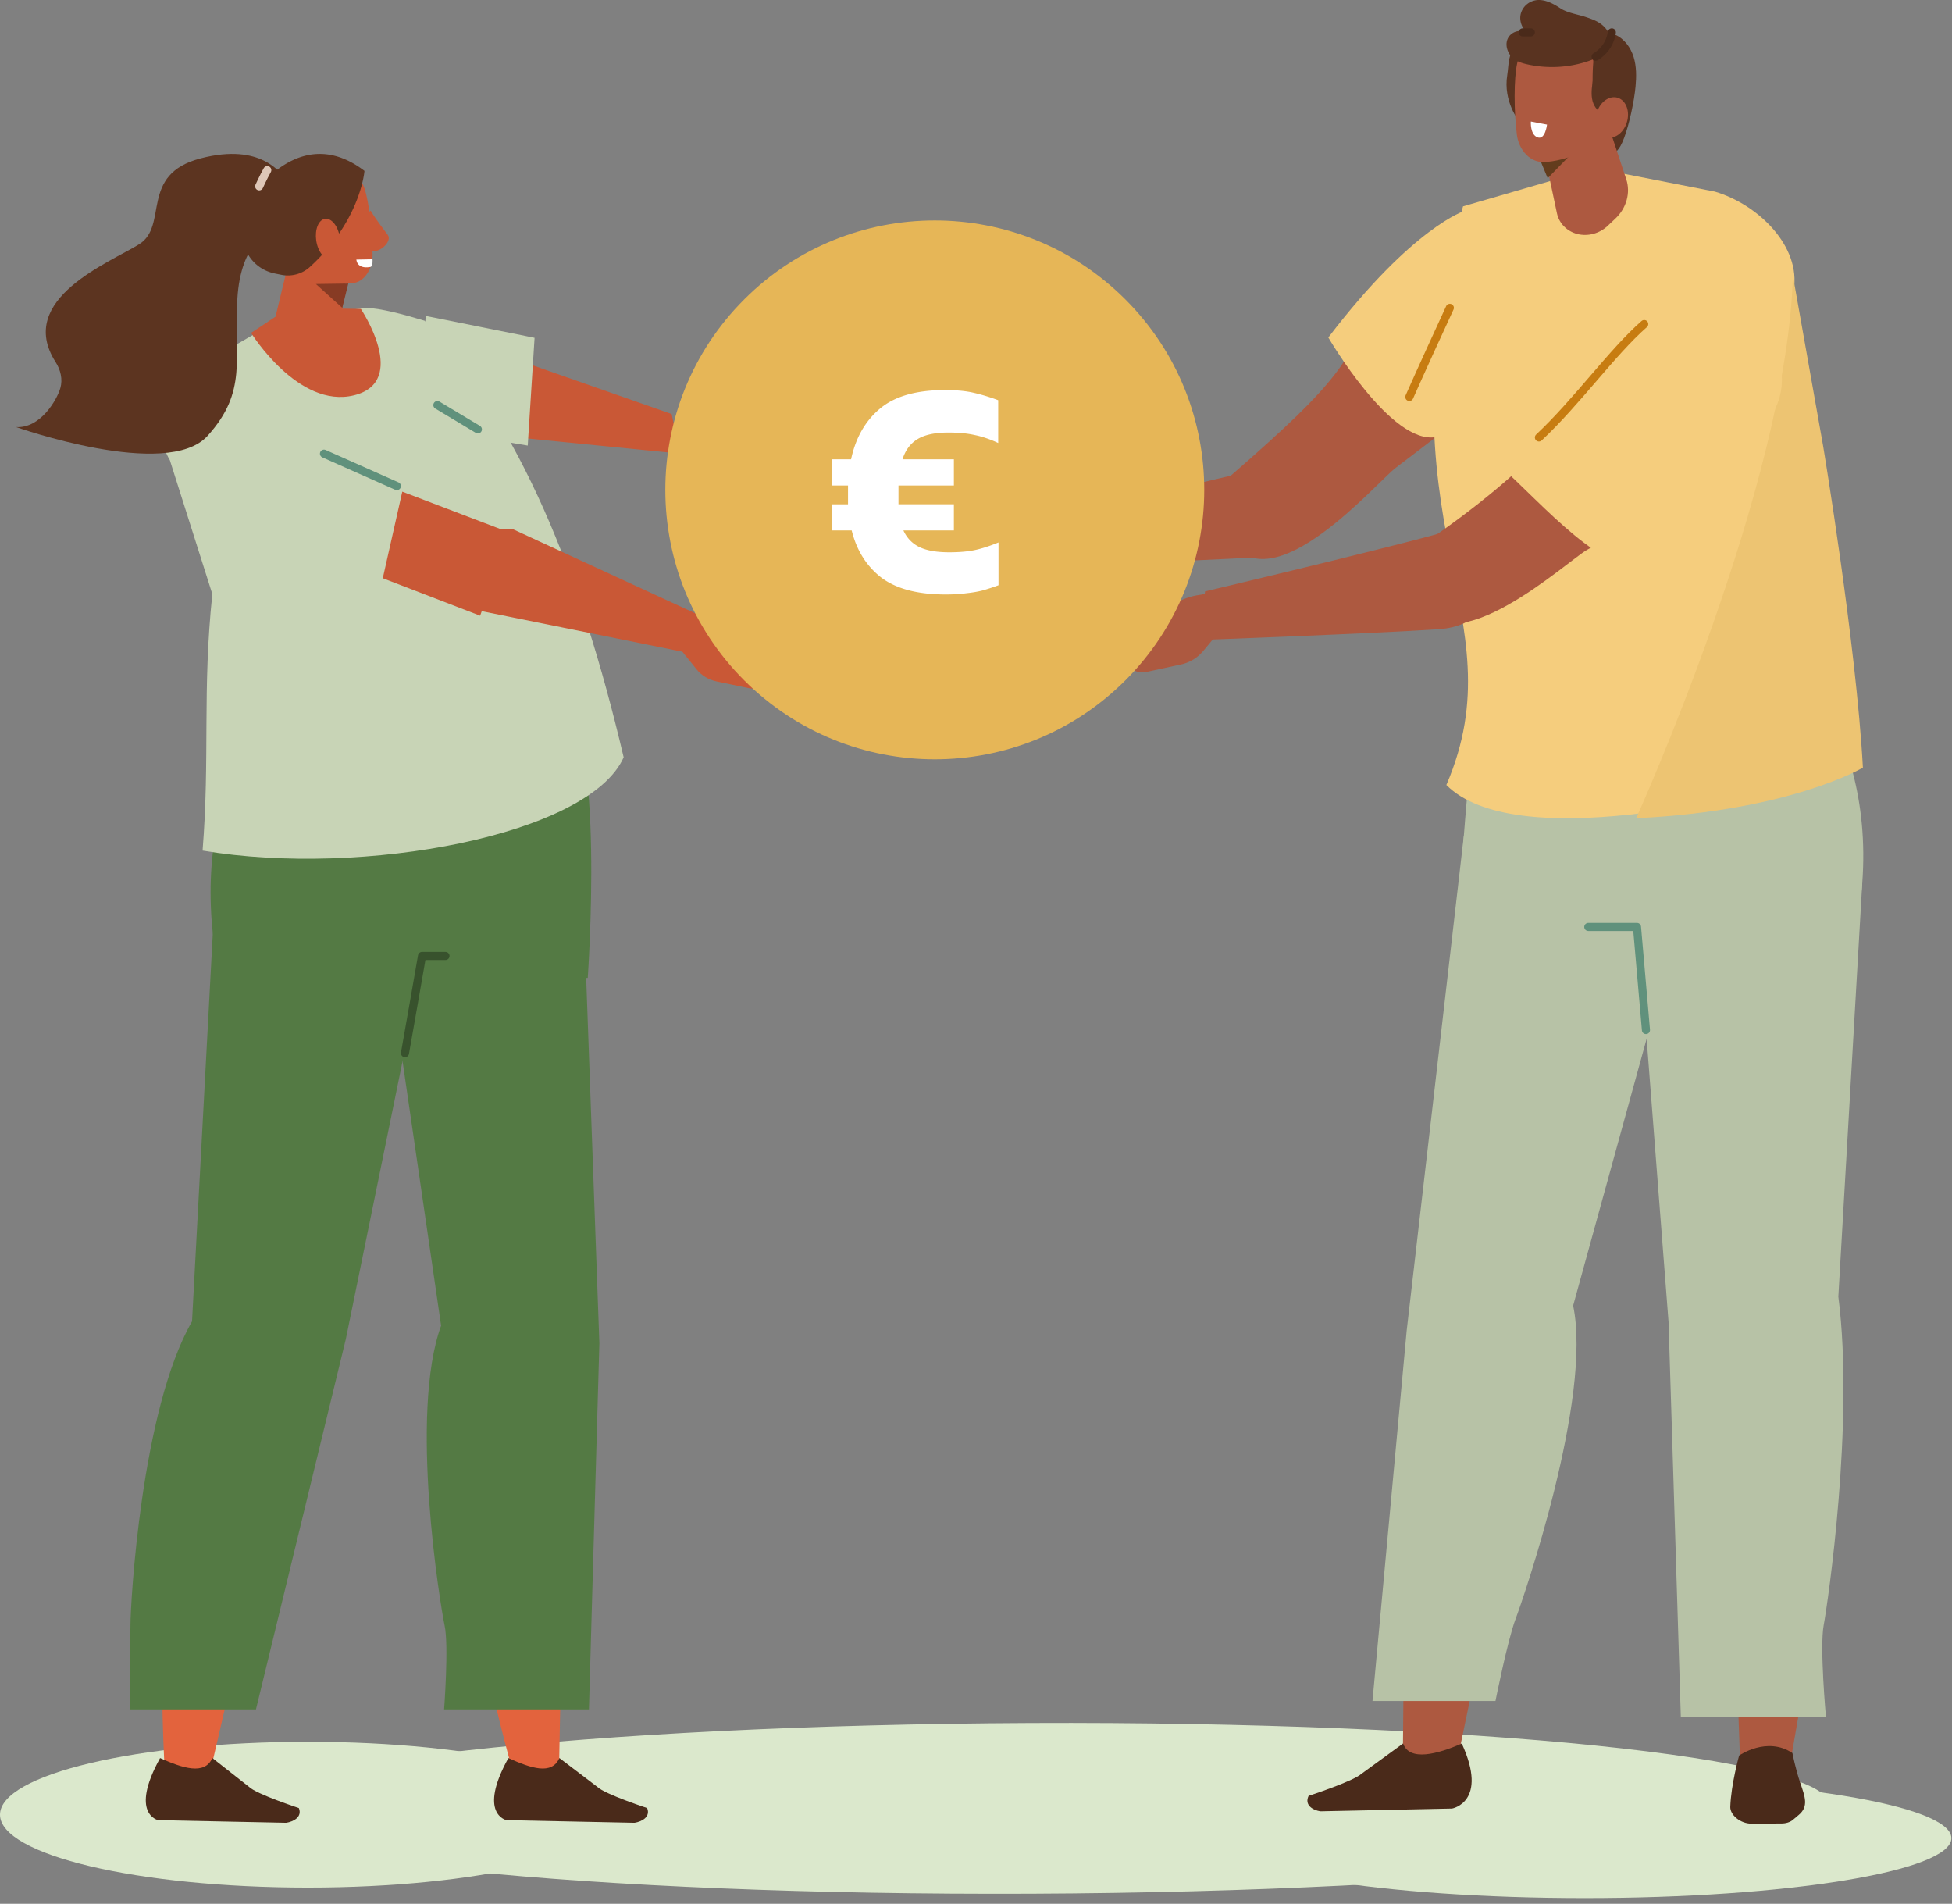 <svg xmlns="http://www.w3.org/2000/svg" width="241" height="235" fill="none"><rect width="100%" height="100%" fill="#808080" stroke="none"/><path fill="#DBE8CC" d="M127.341 233.752c54.451-.237 98.571-5.146 98.545-10.965-.025-5.818-44.186-10.342-98.637-10.104-54.45.237-98.57 5.146-98.545 10.965.026 5.818 44.187 10.342 98.637 10.104Z"/><path fill="#AD5940" fill-rule="evenodd" d="m220.973 217.953-6.125-.16-.295-8.351 8.3-2.294-1.88 10.805ZM180.063 216.653l-6.868.729.09-9.679 9.092-2.193-2.314 11.143Z" clip-rule="evenodd"/><path fill="#DBE8CC" d="M195.651 234.292c25.003 0 45.273-3.31 45.273-7.394 0-4.083-20.27-7.394-45.273-7.394-25.003 0-45.272 3.311-45.272 7.394 0 4.084 20.269 7.394 45.272 7.394Z"/><path fill="#4A2A1A" fill-rule="evenodd" d="m173.232 215.209-5.142 3.744c-1.011.926-6.525 2.721-6.525 2.721-.549 1.149.527 1.754 1.436 1.906l16.272-.341s4.534-.779 1.202-8.024c-2.961 1.306-6.471 2.243-7.243-.009v.003Z" clip-rule="evenodd"/><path fill="#B7C2A6" fill-rule="evenodd" d="m180.73 103.157-7.057 61.091-4.222 45.72h15.183s1.497-7.512 2.482-10.121c.986-2.606 9.497-27.31 7.108-38.686l12.967-47.061c-8.005-8.283-15.881-23.389-26.461-10.943Z" clip-rule="evenodd"/><path fill="#B7C2A6" fill-rule="evenodd" d="m218.426 77.896-34.917 2.747c-2.044 6.595-3.679 35.746-3.679 35.746l16.266-1.97c10.666-.243 32.474 12.606 33.825-5.413 1.546-20.597-11.498-31.11-11.498-31.11h.003Z" clip-rule="evenodd"/><path fill="#B7C2A6" fill-rule="evenodd" d="m206.776 111.505-13.266 15.641 9.286-5.398 3.208 41.436 1.515 48.721h17.916s-.786-8.579-.276-11.304c.509-2.721 3.8-25.142 1.807-40.544l2.955-51.054-23.145 2.5v.002Z" clip-rule="evenodd"/><path fill="#4A2A1A" fill-rule="evenodd" d="M214.718 216.695s-.982 3.482-1.092 6.319c-.02.484.273 1.019.785 1.433.51.413 1.177.658 1.788.658 1.311-.005 2.812-.011 3.738-.017.577 0 1.08-.163 1.429-.458l.729-.617c1.216-1.03.763-2.226.181-3.912-.6-1.742-.98-3.713-.98-3.713-3.158-2.099-6.578.31-6.578.31v-.003Z" clip-rule="evenodd"/><path stroke="#60917C" stroke-linecap="round" stroke-linejoin="round" d="M196.096 114.419h6.012l1.106 12.727"/><path fill="#AD5940" fill-rule="evenodd" d="M189.906 36.66c-1.639 8.888-4.651 11.283-17.567 21.07-2.375 1.802-14.877 16.503-20.279 9.294l-.06-8.347c6.96-6.066 10.372-9.353 12.75-12.4 4.683-5.998 2.436-8.625 7.715-12.078 19.847-12.992 17.444 2.459 17.444 2.459l-.003.002Z" clip-rule="evenodd"/><path fill="#F5CD7D" fill-rule="evenodd" d="m180.628 25.474 13.697-3.977L198.19 21l13.526 2.651c5.357 1.576 10.668 6.76 9.735 12.185l.091 16.49c3.426 15.777 4.747 29.46 6.458 42.383-13.666 4.364-41.168 10.47-49.428 2.188 9.087-21.163-8.811-32.335 2.056-71.42v-.003Z" clip-rule="evenodd"/><path fill="#EDC472" fill-rule="evenodd" d="M202.003 101s18.705-41.231 19.35-67l3.732 21.032s4.093 24.513 4.915 39.72c0 0-8.895 5.328-28 6.248h.003Z" clip-rule="evenodd"/><path fill="#F5CD7D" fill-rule="evenodd" d="M180.889 26S174.481 27.926 164 41.657c0 0 7.764 13.349 13.321 12.282 5.56-1.066 7.447-4.021 6.405-6.154-1.042-2.132-2.923-7.61-3.407-8.302-.484-.692.567-13.483.567-13.483h.003Z" clip-rule="evenodd"/><path stroke="#C77C11" stroke-linecap="round" stroke-linejoin="round" d="M174 49s1.456-3.315 5-11"/><path fill="#C95836" fill-rule="evenodd" d="M50.148 43.66c-.76 4.879 1.397 8.11 6.813 9.653L84 56l-1.08-4.893L59.795 43l-9.647.66Z" clip-rule="evenodd"/><path fill="#C8D4B6" fill-rule="evenodd" d="M52.583 39 66 41.697 65.156 55 51 52.631 52.583 39Z" clip-rule="evenodd"/><path fill="#DBE8CC" d="M38 233c20.987 0 38-4.029 38-9s-17.013-9-38-9-38 4.029-38 9 17.013 9 38 9Z"/><path fill="#C95836" d="m63.946 91.003 2.475 4.337a4.46 4.46 0 0 1 .525 2.894l-.63 4.052c-.22 1.411-1.697 2.154-2.86 1.437l-2.82-5.639c-.623-1.245-.796-2.79-.485-4.323l.516-2.558L63.951 91l-.005.003Z"/><path fill="#E3633D" fill-rule="evenodd" d="M63.319 218.694s-11.272-39.13-5.848-54.613L46 111l25 1.706L69.01 219l-5.694-.309.002.003Z" clip-rule="evenodd"/><path fill="#547A44" fill-rule="evenodd" d="M72.237 117 74 165.811 72.713 211H54.83s.6-7.856.064-10.349c-.537-2.492-4.404-26.139-.434-37.017L48 119.329 72.237 117Z" clip-rule="evenodd"/><path fill="#E3633D" fill-rule="evenodd" d="M20.35 218.688s-2.558-39.854 6.15-55.623L26.783 109 51 110.737 25.885 219l-5.535-.314v.002Z" clip-rule="evenodd"/><path fill="#4A2A1A" fill-rule="evenodd" d="m26.216 217 4.548 3.578c.91.885 6.135 2.602 6.135 2.602.442 1.099-.654 1.675-1.553 1.82l-15.816-.326s-3.595-.745.236-7.666c2.777 1.25 5.518 2.146 6.45-.008ZM69.061 217l4.703 3.578c.91.885 6.135 2.602 6.135 2.602.442 1.099-.654 1.675-1.552 1.82l-15.817-.326s-3.595-.745.236-7.666c2.777 1.25 5.363 2.146 6.298-.008h-.003Z" clip-rule="evenodd"/><path fill="#547A44" fill-rule="evenodd" d="m52 119.733-9.306 45.577L31.602 211H16s.097-7.944.105-10.466c.008-2.521 1.288-26.43 7.603-37.429L26.338 114 52 119.733Z" clip-rule="evenodd"/><path fill="#547A44" fill-rule="evenodd" d="m35.454 85 33.81 2.533c5.5 1.984 3.302 33.17 3.302 33.17l-22.23 1.013c-10.33-.213-22.912 8.944-24.198-7.98C24.668 94.389 35.45 85 35.45 85h.003Z" clip-rule="evenodd"/><path fill="#C8D4B6" fill-rule="evenodd" d="M52.437 39.59c-2.768-.835-5.308-1.492-7.15-1.59L34.87 39.252l-9.595 5.514c-3.986 3.002-6.866 7.742-4.303 12.038l5.243 16.528c-1.252 11.878-.28 20.084-1.204 31.663C44.852 108.337 72.767 103.052 77 93.48c-5.407-22.957-12.694-40.698-24.566-53.884l.003-.006Z" clip-rule="evenodd"/><path fill="#C95836" d="M44.556 38.134s6.03 8.965-.852 10.662C36.823 50.49 31 41.09 31 41.09L35.658 38l8.895.134h.003Z"/><path fill="#C95836" fill-rule="evenodd" d="m63 65.769-25.108-9.57c-5.653-2.664-10.834-.711-10.892 4.103-.022 1.897 1.774 4.05 4.033 4.831L59.277 76 63 65.766v.003Z" clip-rule="evenodd"/><path fill="#C95836" fill-rule="evenodd" d="M53.393 65c-1.296 4.822.591 8.302 6.011 10.428L87 81l-.6-5.034-22.993-10.605L53.39 65h.003Z" clip-rule="evenodd"/><path fill="#C95836" d="m83 78.897 3.017 3.74c.602.747 1.477 1.272 2.469 1.48l4.008.835c1.396.292 2.681-.784 2.486-2.085l-4.082-4.506c-.9-.993-2.26-1.686-3.808-1.94L84.514 76 83 78.894v.003Z"/><path fill="#C8D4B6" fill-rule="evenodd" d="M23.134 53.636s-1.576 7.972 6.062 12.623C36.834 70.907 45.992 77 45.992 77L50 59.216 27.514 51l-4.382 2.636h.002Z" clip-rule="evenodd"/><path stroke="#60917C" stroke-linecap="round" stroke-linejoin="round" d="m49 60-9-4M54 50l5 3"/><path fill="#C95836" fill-rule="evenodd" d="M43 32.153s-.628 4.997-1.15 9.134c-.138 1.102-.906 2.05-2.01 2.476a3.515 3.515 0 0 1-3.311-.415l-.895-.647c-1.294-.937-1.89-2.48-1.532-3.965L36.697 28 43 32.153Z" clip-rule="evenodd"/><path fill="#873B24" fill-rule="evenodd" d="m43 35-.74 3L39 35.057 43 35Z" clip-rule="evenodd"/><path fill="#C95836" fill-rule="evenodd" d="M35.05 25.394c-.277-1.521.633-2.997 2.035-3.297l4.879-1.046c1.401-.3 2.55.754 3.038 2.21.578 1.72.998 5.453.998 8.201 0 1.55-.837 3.159-2.239 3.46-1.497.32-6.262-.264-7.222-3.074-.732-2.14-1.083-4.216-1.49-6.454Z" clip-rule="evenodd"/><path fill="#5C3420" fill-rule="evenodd" d="M33.93 33.756c-2.743-.551-4.476-3.221-3.773-5.86.571-2.156 1.393-4.447 2.465-5.534 3.139-3.186 7.456-5.024 12.378-1.267 0 0-.447 6.109-6.747 11.863a4.04 4.04 0 0 1-3.508.963l-.813-.162-.003-.003Z" clip-rule="evenodd"/><path fill="#C95836" fill-rule="evenodd" d="M39.288 30.618c.489 1.235 1.428 1.736 2.096 1.116.67-.619.816-2.12.328-3.352-.489-1.235-1.428-1.736-2.096-1.116-.67.619-.816 2.12-.328 3.352Z" clip-rule="evenodd"/><path fill="#5C3420" fill-rule="evenodd" d="M7.45 47.914c.314-1.095.03-2.259-.584-3.22-4.989-7.814 6.819-12.338 10.326-14.554 3.659-2.313-.04-8.602 7.574-10.59 7.615-1.986 9.778 2.047 10.14 1.953.533-.136-1.386 7.096-1.386 7.096s-3.796.945-4.217 8.338c-.42 7.393 1.296 11.36-3.681 16.87C20.642 59.311 2 52.718 2 52.718c3.035.165 5.052-3.425 5.45-4.808v.003Z" clip-rule="evenodd"/><path stroke="#DEC7B8" stroke-linecap="round" stroke-linejoin="round" d="M33 21c-.49.882-1 2-1 2"/><path fill="#C95836" fill-rule="evenodd" d="M45.763 26c.01.075.81 1.305 2.1 2.975.642.83-1.119 2.383-2.027 1.95C44.927 30.492 44 27.33 44 27.33L45.763 26Z" clip-rule="evenodd"/><path fill="#fff" fill-rule="evenodd" d="M45.991 32.002 44 32.04s.033 1.21 1.718.913c.359-.063.273-.953.273-.953v.002Z" clip-rule="evenodd"/><path stroke="#38522D" stroke-linecap="round" stroke-linejoin="round" d="M50 130c.144-.736 2.104-12 2.104-12H55"/><path fill="#AD5940" fill-rule="evenodd" d="M215.639 49.284c-2.707 8.583-5.935 10.57-19.735 18.611-2.539 1.48-16.544 14.434-20.904 6.613l.448-7.189c7.535-5.115 11.803-9.01 14.498-11.722 5.308-5.338 3.45-8.22 9.02-10.966 20.946-10.325 16.676 4.653 16.676 4.653h-.003Z" clip-rule="evenodd"/><path fill="#AD5940" fill-rule="evenodd" d="M148 79s20.641-.748 29.587-1.33c10.539-.681 5.601-13.874 2.589-12.58-2.54 1.088-31.398 7.908-31.398 7.908L148 79ZM126 70s20.641-.694 29.587-1.234c10.539-.634 5.601-12.884 2.589-11.683-2.54 1.01-31.398 7.344-31.398 7.344L126 70Z" clip-rule="evenodd"/><path fill="#F5CD7D" fill-rule="evenodd" d="M215.378 39.585c4.481 2.072 5.986 7.69 3.259 11.797-1.42 2.14-3.177 4.552-5.195 6.864-5.577 6.39-9.777 9.646-9.712 11.54-5.523 1.742-13.238-7.582-18.73-12.45L200.746 36s7.672.365 14.635 3.585h-.003Z" clip-rule="evenodd"/><path fill="#AD5940" d="m152 76.213-3.461 4.157a4.918 4.918 0 0 1-2.716 1.646l-4.299.93c-1.5.324-2.779-.868-2.48-2.311l4.642-5.007c1.026-1.104 2.513-1.875 4.166-2.159l2.755-.469 1.39 3.216.003-.003Z"/><path stroke="#C77C11" stroke-linecap="round" stroke-linejoin="round" d="M190 54c4.755-4.458 9.013-10.504 13-14"/><path fill="#AD5940" d="m130 67.534-3.461 4.573c-.693.914-1.656 1.555-2.716 1.81l-4.299 1.024c-1.5.356-2.779-.955-2.48-2.543l4.642-5.508c1.026-1.213 2.513-2.062 4.166-2.374l2.755-.516 1.39 3.537.003-.003Z"/><path fill="#593320" d="M198.693 18.988c.69.023 1.229-.367 1.829-1.97.635-1.687 1.244-4.54 1.407-6.33.113-1.222.127-2.477-.236-3.652-.364-1.175-1.159-2.266-2.298-2.756-1.348-.582-2.992-.214-4.131.704-1.139.919-1.807 2.31-2.084 3.736-.276 1.425-.191 2.895-.034 4.337.175 1.623.48 3.329 1.563 4.562 1.082 1.233 4.141 1.445 3.986 1.367l-.002.002Z"/><path fill="#593320" fill-rule="evenodd" d="M187.588 15s-2.041-2.416-1.495-5.756c.196-1.205.039-2.628 1.23-3.962 4.491-5.035 6.815 6.372 6.671 6.525-.145.152-6.403 3.193-6.403 3.193h-.003Z" clip-rule="evenodd"/><path fill="#AD5940" fill-rule="evenodd" d="M190.003 15.84s1.215 5.73 2.219 10.475c.268 1.262 1.237 2.246 2.534 2.571 1.297.325 2.723-.058 3.727-1.004l.952-.897c1.379-1.297 1.902-3.192 1.346-4.867L196.759 10 190 15.84h.003Z" clip-rule="evenodd"/><path fill="#633C1D" fill-rule="evenodd" d="M190 19.387 191.084 22 194 19l-4 .387Z" clip-rule="evenodd"/><path fill="#AD5940" fill-rule="evenodd" d="M198.993 8.628c.112-1.653-1.127-3.092-2.77-3.21l-5.721-.41c-1.644-.118-2.815 1.164-3.181 2.78-.432 1.91-.41 5.933-.042 8.852.208 1.645 1.38 3.234 3.024 3.352 1.753.126 7.128-1.178 7.853-4.298.55-2.376.674-4.629.84-7.066h-.003Z" clip-rule="evenodd"/><path fill="#fff" fill-rule="evenodd" d="m189.004 15 1.996.38s-.219 1.92-1.164 1.58c-.945-.342-.832-1.96-.832-1.96Z" clip-rule="evenodd"/><path fill="#593320" d="M197.872 13.881c-.686-.095-1.183-.89-1.314-1.705-.134-.814.013-1.65.131-2.467.118-.817.205-1.68-.039-2.458-.254-.814-.862-1.631-.575-2.43.147-.407.501-.654.86-.758.954-.272 1.983.37 2.517 1.356.536.987.636 2.242.482 3.405-.154 1.163-.541 2.26-.926 3.346l-.469 1.323c-.07.194-.154.407-.316.487-.164.08-.398-.108-.354-.099h.003Z"/><path fill="#593320" d="M196.73 12.328c-.148-1.79-.13-3.734.022-5.022a14.035 14.035 0 0 1-8.237.627c-.643-.145-1.302-.348-1.818-.845-.516-.496-.845-1.355-.63-2.094.194-.66.771-1.06 1.348-1.146.577-.086 1.162.086 1.731.257-.942.094-1.673-1.311-1.388-2.396C188.042.625 189.034.003 189.98 0c.947-.003 1.851.49 2.688 1.04.838.55 2.148.742 3.065 1.046 1.226.407 2.274.792 2.952 2.1.377.727.334 1.645.279 2.492-.069 1.054-.599 3.681-1.05 5.79-.168.785-1.12.671-1.186-.143l.002.003Z"/><path fill="#AD5940" fill-rule="evenodd" d="M200.761 15.366c-.52 1.295-1.732 1.956-2.706 1.479-.974-.478-1.339-1.916-.816-3.211.52-1.295 1.732-1.956 2.706-1.479.974.478 1.339 1.916.816 3.211Z" clip-rule="evenodd"/><path stroke="#4A2A1A" stroke-linecap="round" stroke-miterlimit="10" d="M197 7s1.714-.897 2-3M188 4h1"/><path fill="#E6B657" d="M138.935 83.986c12.992-12.988 12.992-34.045 0-47.033s-34.056-12.988-47.048 0c-12.992 12.988-12.992 34.045 0 47.033s34.056 12.988 47.048 0Z"/><path fill="#fff" d="M116.743 73.38c-3.445 0-6.093-.697-7.942-2.09-1.824-1.419-3.04-3.357-3.648-5.814h-2.432v-3.23h1.976v-2.318h-1.976v-3.23h2.356c.557-2.635 1.735-4.712 3.534-6.232 1.824-1.545 4.509-2.318 8.056-2.318 1.419 0 2.609.114 3.572.342.988.228 1.989.532 3.002.912v5.282c-1.039-.481-2.014-.81-2.926-.988-.887-.203-1.963-.304-3.23-.304-1.672 0-2.951.279-3.838.836-.861.532-1.469 1.355-1.824 2.47h6.346v3.23h-6.84v2.318h6.84v3.23h-6.232c.431.937 1.089 1.621 1.976 2.052.887.43 2.115.646 3.686.646 1.216 0 2.255-.089 3.116-.266.861-.177 1.849-.494 2.964-.95v5.282a25.54 25.54 0 0 1-1.976.646c-.608.152-1.279.266-2.014.342-.709.101-1.558.152-2.546.152Z"/></svg>